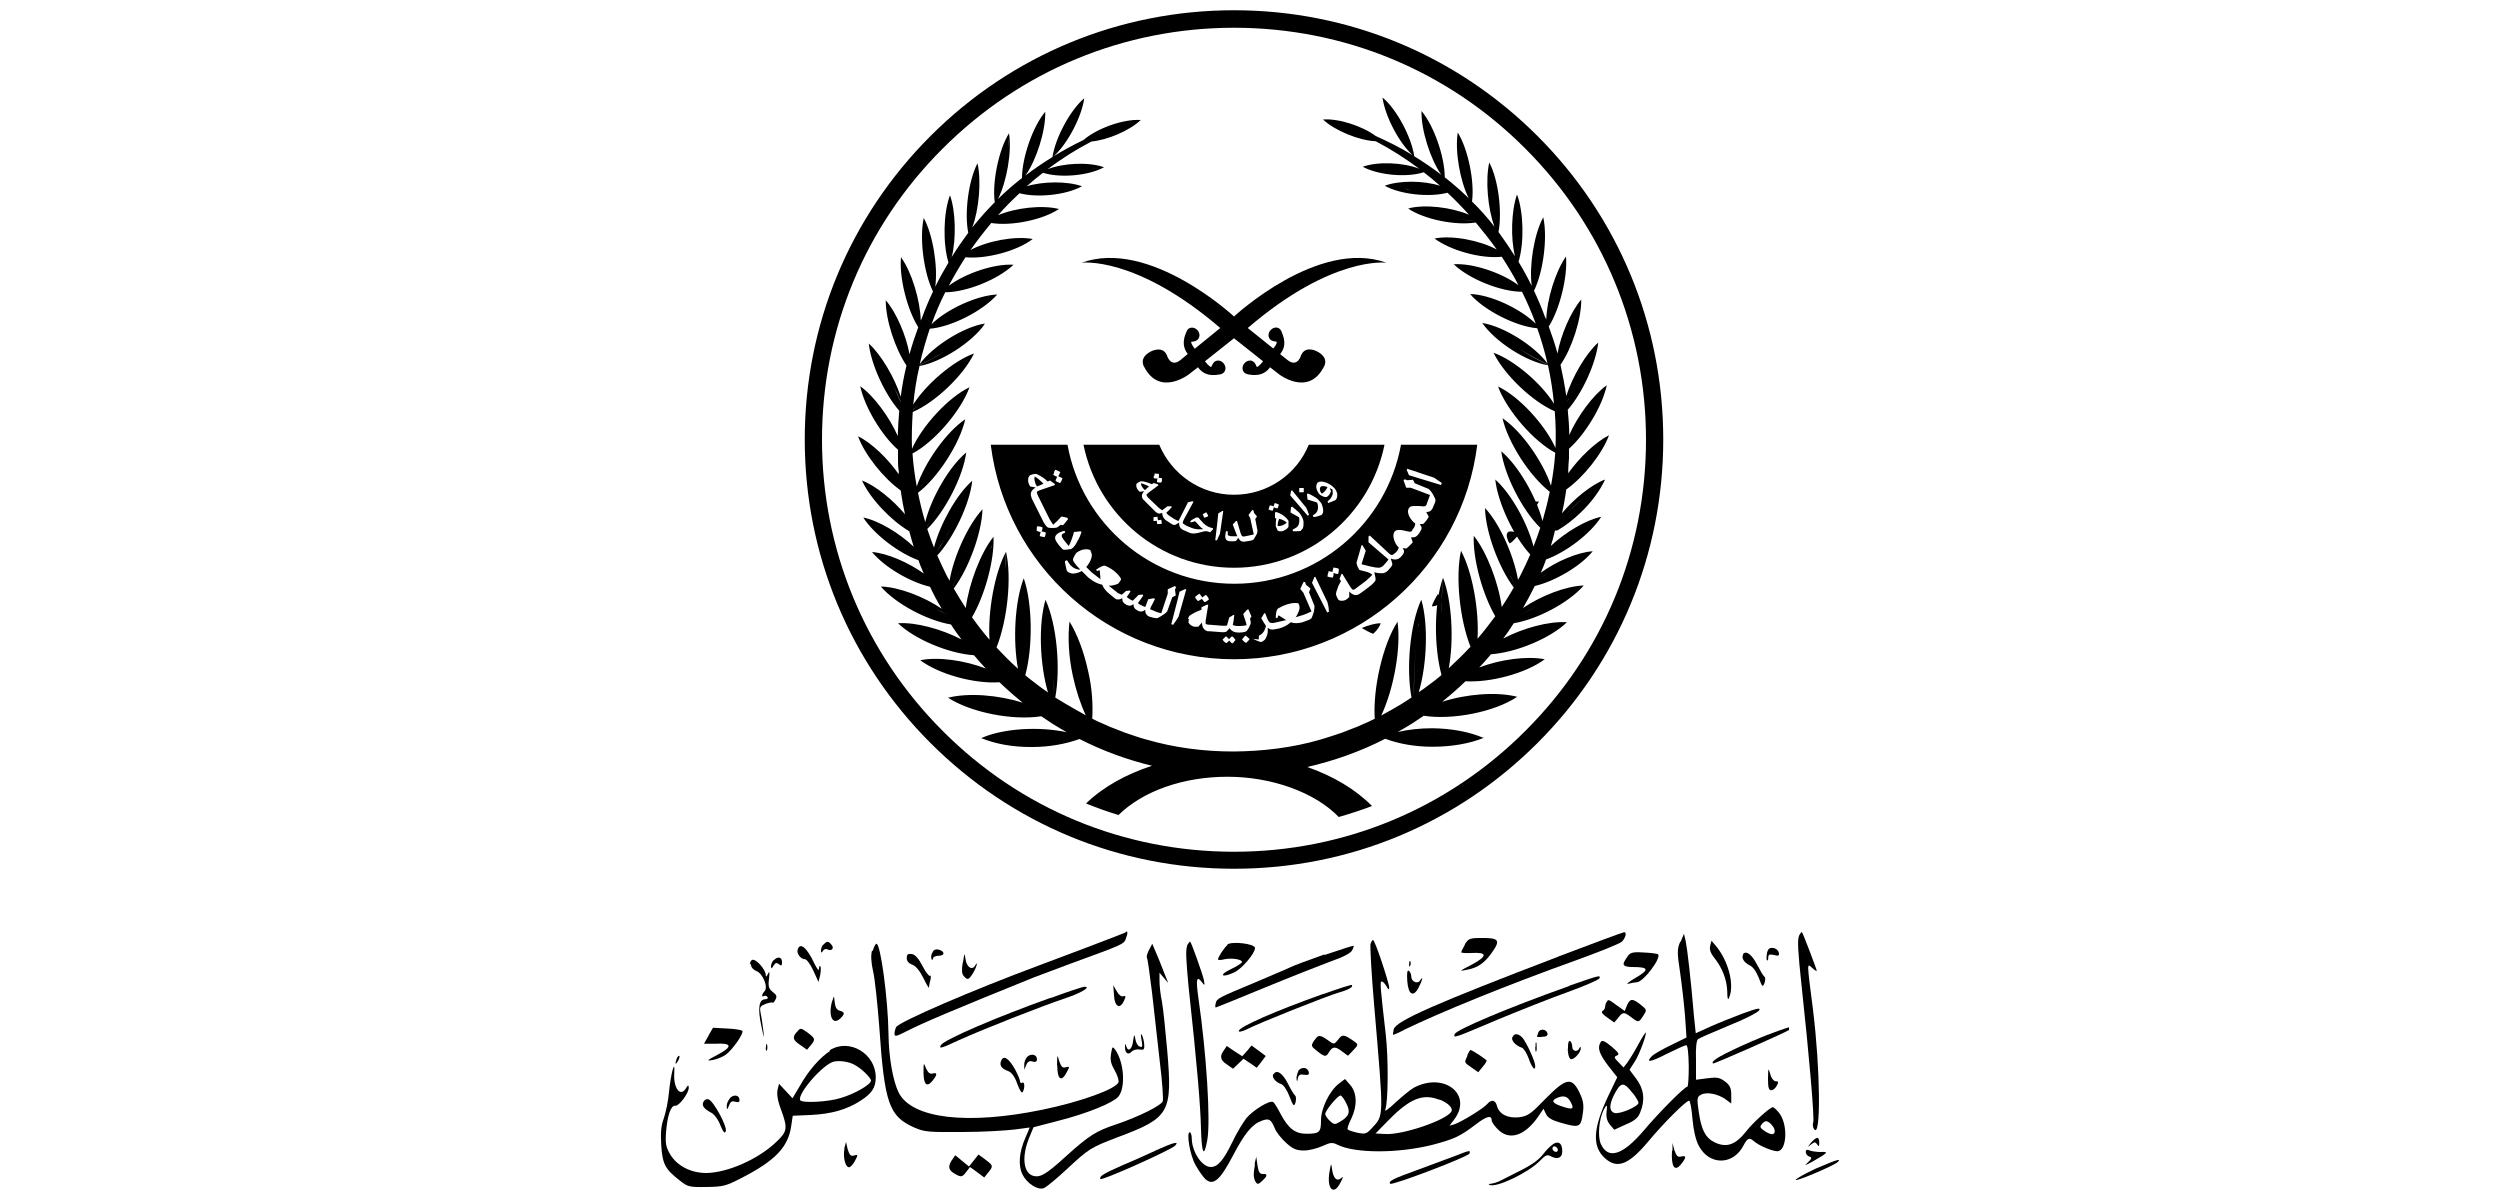 <?xml version="1.0" encoding="UTF-8"?>
<svg id="Layer_1" xmlns="http://www.w3.org/2000/svg" version="1.1" viewBox="0 0 100 48">
  <!-- Generator: Adobe Illustrator 29.6.0, SVG Export Plug-In . SVG Version: 2.1.1 Build 207)  -->
  <defs>
    <style>
      .st0 {
        fill-rule: evenodd;
      }
    </style>
  </defs>
  <g id="Layer_11" data-name="Layer_1">
    <g>
      <path d="M61.5,5.44c-3.24-3.24-7.56-5.03-12.14-5.03s-8.9,1.79-12.14,5.03c-3.24,3.24-5.03,7.56-5.03,12.14s1.79,8.9,5.03,12.14c3.24,3.24,7.55,5.03,12.14,5.03s8.9-1.79,12.14-5.03,5.03-7.56,5.03-12.14-1.79-8.9-5.03-12.14ZM61.01,29.24c-3.11,3.11-7.25,4.83-11.65,4.83s-8.54-1.71-11.65-4.83c-3.11-3.11-4.83-7.25-4.83-11.65s1.71-8.54,4.83-11.65c3.11-3.11,7.25-4.83,11.65-4.83s8.54,1.71,11.65,4.83c3.11,3.11,4.83,7.25,4.83,11.65s-1.71,8.54-4.83,11.65Z"/>
      <path d="M49.36,12.66h0s-3.37-3.14-6.1-2.15c0,0,2.16-.3,5.55,2.61h0l-1.02.83h0c-.13-.17-.15-.25-.14-.28.09,0,.19-.03.24-.07.11-.09.12-.25.02-.38-.1-.12-.26-.15-.37-.07-.05.04-.08.11-.09.14-.16.36-.12.64.06.87h0s-.29.24-.29.24c-.4.32-.54-.18-.54-.18-.17-.42-.65-.16-.65-.16-.51.27-.26.62-.26.62.62,1.2,1.79.29,1.79.29l.36-.28s.02.02.02.03c.19.24.44.33.83.26.04,0,.11-.02.16-.06.11-.09.12-.25.02-.38s-.26-.15-.37-.07c-.05.04-.1.13-.13.21-.03,0-.1-.04-.23-.2l-.02-.03,1.16-.92,1.16.92-.02.03c-.13.16-.2.2-.23.2-.03-.08-.07-.17-.13-.21-.11-.09-.27-.05-.37.07s-.09.29.02.38c.05.04.13.05.16.06.39.07.65-.03.83-.26,0,0,0-.01.02-.03l.36.28s1.17.91,1.79-.29c0,0,.25-.35-.26-.62,0,0-.48-.27-.65.16,0,0-.14.5-.54.18l-.29-.23s0-.01,0-.01c.19-.24.22-.51.06-.87,0-.03-.05-.11-.09-.14-.11-.09-.27-.05-.37.07s-.09.29.02.38c.05.04.15.06.24.07,0,.03,0,.11-.14.27h0l-1.02-.82h0c3.39-2.91,5.55-2.61,5.55-2.61-2.73-.99-6.1,2.15-6.1,2.15h-.02Z"/>
      <path d="M57.27,24.25c.09.01.19-.02.3-.09.04-.03.1-.07.16-.12-.02-.03-.09-.13-.21-.28-.05.07-.1.16-.15.26-.05.1-.08.17-.1.24h0Z"/>
      <path d="M60.4,21.73c.08-.04.21-.17.39-.41l-.12-.03c-.15-.03-.24-.04-.28-.03-.04,0-.07.02-.09.05-.03.04-.04.1-.02.19.02.08.05.17.11.24h0Z"/>
      <path d="M61.23,20.52c.08-.05.18-.2.33-.46h-.12c-.15-.02-.25-.02-.29,0-.04,0-.06.03-.08.06-.02.04-.02.11,0,.19.03.08.08.16.14.22h.02Z"/>
      <path d="M41.73,19.34s-.11-.11-.17-.16-.12-.09-.17-.12c-.02.07-.02.15.02.25,0,.04.04.09.07.15.03-.01.11-.05.26-.11h-.01Z"/>
      <path d="M39.63,17.79c.6,4.84,4.73,8.58,9.73,8.58s9.13-3.74,9.73-8.58h-3.05c-.58,3.17-3.35,5.56-6.67,5.56s-6.1-2.4-6.67-5.56h-3.07ZM42.16,18.88s.03-.06.04-.07l.02-.02c.07.03.14.06.19.09-.03.09-.06.14-.08.17.06.03.12.05.17.08-.03.09-.06.15-.09.19-.03,0-.06-.02-.09-.03s-.06-.03-.07-.04l-.03-.02c.02-.06.04-.11.07-.16-.03,0-.05-.02-.08-.03-.03-.01-.05-.03-.06-.04h-.02s.02-.08.04-.11h0ZM41.78,21.48s-.06,0-.09-.01c-.03,0-.06-.02-.07-.02h-.03c0-.07.02-.12.04-.17-.03,0-.05,0-.08-.02-.03,0-.05-.01-.06-.02h-.02s0-.07,0-.1,0-.06.02-.07v-.02c.08,0,.15.02.21.04,0,.08-.02.14-.04.17.06,0,.11.02.17.04,0,.09-.03.15-.05.2v-.02ZM49.37,25.67s-.04.04-.06.05l-.02.02s-.09-.07-.12-.12c-.02.02-.04.04-.06.06-.02.02-.04.03-.05.04h-.02s-.05-.03-.07-.05c-.02-.02-.04-.04-.05-.06l-.02-.02s.09-.1.14-.14c.07.06.11.1.12.12.04-.05.08-.09.12-.12.07.05.11.1.14.15-.02.02-.04.05-.06.07h.01ZM49.92,25.64s-.04.05-.06.06l-.02.02s-.06-.04-.08-.06-.05-.04-.06-.06l-.02-.02c.05-.06.09-.12.14-.16.07.05.13.1.16.14,0,.03-.03.05-.06.08ZM56.29,18.75l1.08.36s.03.02.07.05c.05.03.09.07.15.1.05.04.08.06.08.06l-.03.08c-.79-.24-1.22-.37-1.28-.39l-.09-.21s.02-.05.02-.05ZM53.64,22.98l.05-.03.32.52c.05.07.08.11.1.12.02,0,.06,0,.12-.05l.04-.03.36-.27.1-.09c.09-.08.14-.13.16-.16-.05-.05-.13-.09-.23-.12-.03,0-.07-.02-.12-.03s-.09-.02-.12-.03-.05-.01-.05-.02c0,0-.03-.05-.07-.13-.03-.08-.04-.14-.04-.15l.2-.7h.04l.13.22-.17.54.36.09c.14.03.25.05.32.05s.13-.03.19-.08c0,0,.18-.2.21-.25l-.8-.69v-.23l.05-.04.73.68c.07.07.12.1.16.1.02,0,.1-.05.16-.11.07-.07.11-.16.11-.19-.09-.08-.15-.19-.19-.32-.04-.13-.03-.24.02-.31.02-.02.04-.04.06-.05.02-.01.05-.02.07-.02h.09s.07,0,.09.01c.03,0,.06.01.1.02.12.03.19.04.21.04.04,0,.07-.02.1-.07v-.02l.06-.07c.03-.06.05-.12.05-.17-.1-.07-.18-.17-.24-.29-.06-.13-.07-.23-.02-.31,0-.02.03-.04.05-.06.02-.01.04-.03.07-.03.02,0,.05-.01.09-.01h.2c.12.01.2.02.22.01.03,0,.07-.03.09-.08v-.02s.12-.31.13-.35l-.77-.29h-.18l-.11-.3.05-.04.1.04.23-.02.07.14.56.23s.09.08.16.2c.06.11.1.19.11.23,0,.03,0,.08-.04.16l-.08.19s-.06.09-.1.11c-.04.02-.09.03-.15.03l.1.19c-.03.06-.07.12-.12.18-.05.07-.09.1-.11.11h-.13s.06.09.07.13,0,.09-.04.15l-.06.1-.04.05s-.07.08-.12.09c-.04.01-.09.02-.16.01l.07.2s-.09.11-.15.16c-.06.06-.1.09-.12.09,0,0-.05,0-.13-.02.03.05.05.09.05.14s-.02.09-.06.14l-.06.07c-.11.12-.25.14-.41.07.05.14.07.23.06.26,0,.03-.17.22-.17.22-.08.07-.15.11-.23.11s-.18,0-.32-.04c.05.19.06.29.05.32-.02.05-.07.1-.14.17l-.06.05c-.07.06-.15.11-.22.17-.06.04-.12.08-.17.12l-.06.04c-.13.08-.26.05-.4-.1v.22s-.06.06-.1.09c-.06.04-.12.06-.18.06s-.1,0-.14-.03c-.02-.01-.04-.05-.07-.11-.03-.06-.04-.11-.04-.13,0-.05.02-.12.06-.22.03-.1.08-.2.14-.3l-.06-.08.08-.21-.02.03ZM53.12,22.84c.09.01.15.03.18.04,0-.07.03-.13.04-.18.09.01.16.03.21.05,0,.03,0,.06,0,.1,0,.03-.02.06-.02.08v.03c-.07,0-.13-.02-.19-.04,0,.03,0,.06,0,.09,0,.03-.02.05-.02.07v.02s-.08,0-.11-.01c-.03,0-.06-.01-.08-.02h-.03c0-.09.03-.16.05-.22h-.01ZM52.56,23.09l.05-.02.49,1.02s0,.03.02.09.02.11.03.18c0,.06,0,.1.02.1l-.08.04c-.38-.74-.58-1.13-.61-1.19l.09-.21h0ZM50.12,25.44h.16c.18-.02.3-.16.36-.4-.03-.05-.1-.15-.19-.31l.12-.2h.04l.06.16c.04.11.08.17.11.2s.08.03.15.03l.45-.1s.05-.01.06-.02h0l-.3-.19-.05.12-.06-.02c0-.21.04-.33.09-.37.03-.02.09-.05.17-.09.08-.04.16-.06.24-.09.09-.02.17-.04.25-.04s.14,0,.16.02c0,.02.03.05.04.11,0,.05,0,.09,0,.11-.03.11-.08.22-.15.33h0l.29-.09.11-.04c.11-.05.19-.08.23-.1l-.33-.76-.12-.14.13-.28h.06l.04.11.18.15-.06.15.22.55s0,.12-.03.25c-.04.12-.07.2-.09.24-.02.02-.06.05-.14.08l-.22.08c-.18.05-.34.05-.47,0-.13.12-.29.2-.47.25l-.22.04h-.03c-.06.01-.13-.01-.2-.07v.15c0,.06-.02.12-.04.18s-.05.12-.09.16-.09.07-.14.08c-.03,0-.09-.02-.18-.06-.1-.04-.16-.08-.18-.09l.02-.08h0ZM47.98,23.75c.06.07.1.12.11.15.05-.04.1-.08.15-.11.06.07.1.13.12.18-.02.02-.05.05-.08.07-.03.02-.05.03-.07.04h-.03s-.08-.08-.11-.13c-.02.02-.04.04-.07.05s-.05.03-.06.04h-.02s-.05-.04-.07-.07c-.02-.03-.03-.05-.04-.07v-.03s.11-.09.16-.12h.01ZM47.52,24.76c.02-.07.04-.11.05-.12.03-.03.1-.07.19-.12.09-.05.19-.09.3-.13v-.1l.21-.1h.06l-.1.61c0,.08-.02.13,0,.15,0,.02.05.03.12.04h.05l.5.04c.07,0,.13,0,.18-.01l.09-.32.16-.1h.04c-.02.21-.04.33-.06.4.04.02.11.04.21.04h.05c.14,0,.24-.02.29-.03,0-.06-.03-.12-.05-.2-.02-.07-.04-.13-.06-.18l-.02-.07.16-.18h.05l.11.26v.04l-.05.06c.02.08.03.15.03.18s-.03.09-.07.18c-.05.09-.09.14-.12.16-.05.02-.13.04-.24.04h-.09c-.14,0-.25-.06-.33-.17-.07.09-.12.13-.13.14-.03.01-.08.02-.15.02l-.52-.04h-.07c-.15-.04-.23-.15-.23-.35l-.15.17h-.14c-.07-.01-.13-.04-.17-.07-.04-.04-.07-.07-.08-.11,0-.02,0-.07.02-.13h-.04ZM47.4,23.56l.05.02-.31,1.09s-.02.03-.05.08-.06.1-.1.15c-.03.05-.05.08-.06.09l-.08-.02c.21-.8.32-1.23.33-1.3l.21-.1h.01ZM43.62,22.06c.06.06.07.15.03.28-.04.12-.11.24-.2.34l.08.08.13.13.31.24s.04.03.05.04h0l-.03-.36-.12.03-.02-.06c.17-.11.29-.17.35-.15.04.01.09.04.17.08s.15.09.21.14c.07.06.13.12.18.18s.08.11.08.15c0,.02-.03.05-.06.1s-.06.07-.08.08c-.11.04-.22.07-.35.07h0l.28.22.08.07s.11.05.16.07l.17-.15.15-.02.03.04c-.04.06-.09.14-.15.22.03.03.08.06.14.1.04.02.07.03.1.05l.23-.23.16-.02.03.04c-.05.07-.11.17-.21.3.03.04.08.07.15.1.04.02.08.04.14.06l.12-.31.22-.04.05.03-.17.33s-.03.07-.02.08l.26.11s.05.02.07.02l.11.03.26-.78v-.18l.29-.13.04.05-.04.1.03.23-.14.07-.2.56s-.08.1-.19.16c-.11.07-.18.11-.22.12,0,0-.11,0-.32-.07-.06-.03-.09-.06-.12-.11s-.03-.09-.03-.16c-.05.04-.1.07-.15.07-.04,0-.1,0-.16-.04-.05-.03-.1-.06-.12-.1-.03-.04-.04-.09-.04-.15-.05.03-.1.05-.14.06-.04,0-.09-.01-.15-.04-.05-.03-.09-.06-.12-.1s-.04-.09-.04-.16c-.06.03-.11.05-.15.05s-.09,0-.14-.04l-.12-.1-.1-.08c-.15-.12-.24-.24-.29-.37-.17-.04-.33-.11-.48-.23l-.09-.07-.16-.16-.09-.09c-.1.06-.2.09-.31.1s-.2-.02-.27-.09c-.02-.02-.04-.09-.06-.2s-.04-.18-.03-.21l.08-.03c.06.09.1.15.13.19.06.06.12.11.19.14.07.03.14.05.21.04l-.15-.16s-.07-.09-.1-.13c-.02-.04-.04-.07-.04-.09v-.04s.02-.06.06-.13.06-.1.08-.12c.05-.04.11-.07.18-.1s.15-.04.23-.04.14.03.19.08h-.04ZM42.98,21.28l.25-.03.03.04c-.04.11-.09.24-.17.37-.07.14-.14.23-.21.28-.02.02-.08.03-.17.04s-.16.02-.19,0c0,0-.04-.03-.09-.09-.05-.05-.1-.11-.15-.19-.11-.15-.1-.26.02-.35.04-.03.09-.06.15-.08s.1-.03.13-.04l.03.07-.1.05s-.03.03-.04.04v.07s.03.07.07.12c.07.09.14.18.21.26.07-.13.15-.33.22-.6v.04ZM42.72,20.77l-.18.22-.03.02-.08-.02c-.07.06-.12.09-.15.11-.03.01-.09.02-.19.02s-.17-.01-.19-.03c-.04-.03-.09-.09-.15-.19l-.48-.96-.02-.07c-.05-.14,0-.27.18-.37l-.22-.04s-.05-.07-.06-.12c-.03-.07-.03-.13-.02-.19,0-.05.03-.1.06-.13.02-.02.06-.03.13-.05.07-.01.11-.02.13-.01.05.01.11.05.2.1.09.05.17.12.26.2l.09-.04.18.13.02.05-.58.2c-.08.03-.13.05-.14.07s0,.06.02.12l.48.97c.07.12.12.19.15.23.04-.04.09-.09.15-.14.05-.06.1-.1.13-.14l.05-.05.23.05.03.05h0Z"/>
      <path d="M54.93,25.35l.03-.03c.13-.12.22-.25.27-.39-.11,0-.25.02-.42.07-.11.03-.22.07-.34.12l.21.12c.1.05.18.09.24.11h0Z"/>
      <path d="M45.58,23.57h.04c.17.04.33.04.48,0-.07-.09-.17-.19-.31-.3-.09-.07-.19-.14-.29-.2l.03.25c.02.12.04.2.06.25h0Z"/>
      <path d="M44.29,22.53l.18.19h0c.04-.08.07-.17.09-.27s0-.17-.04-.22c-.04-.04-.1-.06-.18-.06s-.16.03-.24.07c.02.08.08.17.19.28h0Z"/>
      <path d="M50.35,25.58s0-.16.03-.35c-.09.02-.18.05-.28.09s-.18.08-.23.11c.06.07.15.11.28.13.05,0,.12.01.2.02Z"/>
      <path d="M45.79,19.61s.08-.07.17-.15c-.05-.03-.11-.06-.17-.08-.06-.03-.11-.04-.15-.05,0,.06.02.12.07.18.02.03.05.06.09.1h0Z"/>
      <path d="M51.31,21.01c.06-.03.11-.06.16-.1-.06-.07-.16-.12-.3-.16-.05.11-.07.2-.06.29.06.01.12,0,.2-.03Z"/>
      <path d="M52.87,19.75s.09-.06.14-.12c.04-.05.07-.1.09-.15-.15-.05-.24-.05-.28,0-.02.03-.03.07-.02.12,0,.05.03.1.07.14h0Z"/>
      <path d="M49.36,22.71c2.97,0,5.45-2.11,6.02-4.92h-3.03c-.48,1.18-1.64,2-2.99,2s-2.5-.83-2.99-2h-3.03c.57,2.81,3.05,4.92,6.02,4.92ZM46.37,20.96h-.08s-.02-.09-.02-.13c-.02,0-.04,0-.06.01h-.07s0-.05,0-.07v-.08c.06-.01.11-.02.16-.02,0,.07.02.11.02.14.05,0,.09-.02.13-.02.02.07.02.12.02.16-.02,0-.05.01-.07.01h-.02ZM52.05,21.23s-.07.02-.17.02h-.17v-.07s.09-.04.13-.07c.06-.04.11-.1.12-.18.02-.08.02-.16,0-.24l-.34-.19.02-.21.04-.02h.02s.02.03.04.04c.02.02.04.03.06.05.02.01.04.03.06.05.02.02.04.04.06.05.02.01.03.03.04.04,0,.01.02.02.02.02.02.03.07.09.12.2.03.06.05.15.04.26,0,.11-.03.19-.1.23v.02ZM52.68,19.33c.05-.06.13-.08.24-.06s.23.07.34.15c.04.03.08.07.12.11.06.07.09.14.11.23,0,.09,0,.16-.05.22,0,.02-.06.04-.15.08s-.14.05-.16.06l-.03-.06c.06-.06.11-.1.13-.13.04-.06.07-.12.08-.18,0-.07,0-.13-.02-.18-.02,0-.05-.02-.1-.05l.05.13s-.03.08-.07.14c0,.01-.02.02-.03.03s-.02.02-.03.03-.02.01-.03.02-.02,0-.03.01h-.04s-.05,0-.1-.03-.09-.04-.1-.05c-.04-.03-.07-.07-.1-.13-.03-.05-.05-.11-.06-.17,0-.06,0-.12.04-.16h-.01ZM52.33,19.75h.02l.04.02.06.03s.04.02.07.04c.02.01.05.03.07.04s.03.02.05.03c0,.01.02.02.03.02.03.02.08.08.16.17.04.05.07.14.09.25s0,.19-.05.24c0,.01-.07.03-.16.06s-.15.03-.17.03l-.03-.06s.09-.06.12-.09c.05-.05.08-.12.09-.2,0-.08,0-.16-.04-.23l-.38-.12-.02-.21.03-.03h.02ZM51.98,19.52h.17v.17h-.18v-.17h.01ZM51.65,19.64l.03-.03.57.7s0,.02.03.07c.02.04.04.09.05.13.02.05.03.07.03.08l-.05.04c-.43-.5-.66-.77-.7-.81l.03-.18h.01ZM51.54,20.84s0,.06,0,.12v.11c-.03.06-.09.11-.18.15-.03.02-.07.03-.1.03h-.08s-.04,0-.05-.02c-.02,0-.03-.02-.03-.02h0s-.02-.05-.04-.09-.03-.07-.03-.08c0-.08,0-.18.02-.31-.03,0-.05,0-.05-.01v-.22l.05-.02c.12.04.22.09.31.16s.15.14.19.21h-.01ZM50.8,20.21c.07.02.12.03.14.05.02-.05.03-.1.05-.14.07.02.13.04.16.06,0,.03,0,.05-.02.08,0,.03-.02.05-.03.06v.02c-.06-.01-.11-.03-.15-.05,0,.02,0,.04-.02.07,0,.02-.02.04-.02.05v.02s-.06-.01-.09-.02c-.03,0-.05-.02-.06-.03h-.02c.02-.07.03-.12.06-.17ZM49.01,21.34s.03-.08.04-.1l.06.02s0,.07,0,.09v.05s.02.02.05.03.06.02.11.02h.22l-.18-.47.13-.14h.04l.14.47c.02.07.04.11.06.13.02.02.05.02.09.02l.19-.04h0c.1-.02.16-.03.19-.05l-.14-.64-.07-.13.15-.2.05.02.02.09.12.15-.07.1.09.47s0,.1-.06.19-.08.15-.11.17c-.02.01-.06.03-.12.04l-.26.04s-.1-.01-.13-.04-.07-.07-.09-.12l-.09.13s-.04,0-.08.01-.09,0-.13,0c-.15,0-.22-.06-.22-.19,0-.04,0-.08.02-.13h-.01ZM48.73,20.54l.16-.1h.04l-.13.9s0,.02-.03.07-.04.09-.06.13-.03.07-.03.07h-.07c.08-.67.12-1.02.12-1.07ZM48.25,20.49c.04.06.07.11.08.15-.02.02-.04.03-.07.04s-.05.02-.06.03h-.02s-.03-.04-.04-.06c0-.03-.02-.05-.03-.06v-.02s.1-.06.14-.08ZM46.18,19.02s0-.05,0-.06v-.02c.07,0,.13.01.18.02,0,.07,0,.12-.02.15.05,0,.1.01.14.02,0,.07,0,.13-.03.17h-.08s-.05,0-.07-.01h-.02c0-.06,0-.1.02-.15h-.07s-.04,0-.06-.01h-.02v-.09l.02-.02ZM45.46,19.35s.04-.04.09-.06c.05-.03.08-.04.1-.04.04,0,.1.01.18.03s.16.05.25.09l.06-.05.17.05.03.04-.39.29s-.08.07-.09.08c0,.02,0,.05.04.09l.02.03.44.42s.09.07.13.09l.21-.16h.15l.02.04c-.1.11-.18.19-.22.22.02.03.06.08.12.12l.2.13c.07.04.13.07.17.08l.38-.75.18-.04.04.02-.38.7c-.04.07-.05.12-.05.14,0,.03.04.06.1.09l.07.04.22.09c.1.03.21.05.32.04h.11c-.06-.04-.12-.09-.17-.15,0-.01-.04-.04-.08-.09-.04-.04-.06-.07-.08-.08l-.17.05-.02-.05s.04-.03.06-.05c.03-.02.07-.04.12-.07.05-.03.09-.04.12-.03,0,0,.02,0,.03.01,0,0,.02.02.03.03s.02.03.03.04c0,.01.03.03.05.05.02.02.04.04.05.06.05.05.1.1.15.13.06.04.1.06.13.07l.14.04v.04l-.11.12-.13-.04h-.09s-.08.02-.13.03-.09.03-.11.03c-.08.02-.15.03-.2.03s-.12,0-.24-.06l-.2-.09c-.11-.06-.16-.16-.14-.29-.1.06-.16.1-.19.1-.02,0-.07-.01-.13-.05l-.23-.15h0c-.09-.08-.13-.17-.13-.28-.09.02-.14.03-.15.02-.02,0-.06-.03-.11-.06l-.51-.51c-.07-.1-.06-.21.05-.32l-.18.02s-.05-.04-.08-.08c-.03-.05-.05-.09-.06-.14,0-.04,0-.08.02-.11h0Z"/>
      <path d="M62.31,21.21c.3-.18.61-.41.91-.7.44-.42.78-.89.98-1.32,0,0-.02.01-.03.02.01-.01.02-.02.03-.03-.55.21-1.25.78-1.72,1.35.06-.27.11-.53.15-.8,0-.05.02-.1.02-.15.69-.49,1.44-1.43,1.71-2.17l-.02.02s.01-.01.02-.02c-.54.27-1.2.91-1.63,1.52,0-.04,0-.09,0-.13,0-.16.02-.31.03-.47,0-.13,0-.25,0-.38.66-.59,1.34-1.72,1.51-2.54-.01.02-.05.06-.1.13.05-.07.08-.11.1-.13-.55.39-1.17,1.24-1.5,1.99,0-.34-.03-.68-.06-1.01.58-.66,1.13-1.86,1.22-2.69,0,.01-.03.05-.06.1.03-.05.05-.09.06-.1-.5.45-1.03,1.36-1.28,2.14-.06-.42-.14-.84-.23-1.25.46-.66.84-1.84.83-2.61h0c-.42.49-.82,1.42-.95,2.16-.1-.37-.22-.73-.35-1.08.44-.69.76-1.99.69-2.8h0c-.42.59-.77,1.73-.79,2.53,0-.04-.03-.07-.05-.11-.13-.36-.28-.71-.44-1.05.37-.75.55-2.12.37-2.94v.02-.02c-.37.68-.57,1.94-.46,2.75-.16-.33-.34-.66-.53-.97.23-.73.21-1.99-.06-2.69-.23.65-.26,1.76-.08,2.47-.21-.33-.43-.65-.66-.97.15-.79,0-2.09-.37-2.78-.16.7-.06,1.85.21,2.57-.28-.36-.58-.7-.9-1.01.11-.8-.16-2.1-.57-2.76-.12.74.09,1.94.44,2.63-.31-.3-.63-.58-.96-.84,0-.81-.43-2.06-.93-2.65v.03-.03c-.02.75.35,1.92.79,2.55-.35-.27-.71-.51-1.08-.74-.11-.76-.7-1.88-1.27-2.35h0c.1.74.66,1.82,1.21,2.31-.47-.29-.97-.54-1.48-.77-.54-.4-1.49-.71-2.11-.66h0c.48.45,1.44.84,2.11.87.61.32,1.19.69,1.74,1.1-.63-.25-1.65-.3-2.26-.08.11.02,1.36.27,2.42.2q.71-.05,0,0c-1.06.07-2.31-.18-2.42-.2.62.34,1.77.44,2.44.22.22.17.44.35.65.54-.66-.21-1.63-.22-2.21,0,.03,0,.16.03.35.06-.19-.03-.32-.06-.35-.06.63.35,1.78.47,2.51.28.3.28.59.58.86.88-.7-.3-1.77-.43-2.44-.25.02,0,.05.01.1.03-.05-.01-.08-.02-.1-.03.66.44,1.9.69,2.71.56.29.35.57.7.84,1.08-.69-.37-1.79-.58-2.49-.44h.02-.02c.64.48,1.87.82,2.69.73.24.37.47.75.67,1.14-.67-.5-1.83-.89-2.59-.84.61.59,1.88,1.1,2.73,1.1.21.42.39.84.55,1.28-.62-.61-1.82-1.17-2.63-1.19.02.01.07.05.15.1-.08-.05-.14-.08-.15-.1.57.66,1.84,1.3,2.69,1.37.16.46.3.93.41,1.41-.54-.73-1.77-1.49-2.61-1.62h0c.52.75,1.76,1.55,2.63,1.69.11.5.19,1.02.24,1.54-.51-.82-1.6-1.75-2.42-2.04h0s0,.01,0,0c.43.88,1.56,1.96,2.45,2.34.04.49.05.98.03,1.47-.41-.92-1.46-2.07-2.3-2.46v.02s0-.01,0-.02c.35.95,1.42,2.19,2.29,2.65-.03.44-.09.88-.17,1.32-.32-.96-1.18-2.19-1.94-2.7,0,0,0,.01,0,.02,0,0,0-.01,0-.02.22.98,1.1,2.33,1.89,2.94-.08.4-.18.79-.29,1.17-.25-.97-.97-2.22-1.65-2.79,0,.01,0,.03.02.06,0-.03-.02-.05-.02-.06.13.97.85,2.37,1.56,3.06-.08.25-.17.5-.27.75-.24-.94-.9-2.12-1.53-2.68,0,.01,0,.03.02.06,0-.03-.02-.05-.02-.06.1.93.74,2.28,1.4,3-.12.27-.24.54-.38.81-.03.07-.07.13-.11.2-.17-.98-.73-2.24-1.32-2.87h0c.02.96.55,2.38,1.15,3.18-.15.27-.32.53-.48.78-.13-.97-.6-2.2-1.12-2.85-.04.93.35,2.34.86,3.22-.23.31-.46.61-.71.9.07-1.13-.2-2.66-.66-3.52h0s0,0,0,0c-.23,1.04-.05,2.76.38,3.84,0,.01-.02.02-.03.03-.27.29-.55.56-.84.83.21-1.12.13-2.7-.23-3.62,0,.13-.1,1.2-.08,2.44v-.46c0-1.03.07-1.87.08-1.98-.36,1.01-.37,2.75-.06,3.89-.05.04-.1.09-.16.13-.11.1-.23.18-.35.27s-.23.18-.36.26l-.04.03c.33-1.11.39-2.73.1-3.71,0,.01,0,.03,0,.07,0-.03,0-.05,0-.06-.45.98-.61,2.74-.39,3.91l-.03.02-.37.24c-.27.16-.53.31-.81.46.5-1.06.8-2.71.65-3.75v.02-.02c-.59.91-.99,2.68-.91,3.88-.16.08-.33.16-.5.23l-.2.09-.21.08c-.14.05-.27.11-.41.16-.28.09-.56.19-.84.27-1.13.33-2.32.47-3.49.48-1.18,0-2.36-.15-3.49-.48-.28-.07-.56-.18-.84-.27-.14-.05-.28-.11-.41-.16l-.21-.08-.2-.09c-.17-.07-.34-.15-.5-.23.03-.55,0-1.2-.16-1.88-.17-.8-.44-1.5-.75-2.01h0c-.07.61-.04,1.37.13,2.16.13.6.31,1.14.52,1.59-.27-.15-.54-.3-.81-.46l-.38-.23-.03-.02c.22-1.17.06-2.93-.39-3.91-.29.98-.23,2.59.1,3.71l-.04-.03c-.12-.08-.24-.17-.36-.26-.11-.09-.24-.18-.35-.27-.05-.04-.11-.09-.16-.13.31-1.13.29-2.87-.06-3.88.02.19.17,2.11,0,3.82q-.11,1.14,0,0c.18-1.72.02-3.64,0-3.82-.36.93-.44,2.5-.23,3.62-.29-.26-.57-.54-.83-.82,0-.01-.02-.02-.03-.03.43-1.08.62-2.79.38-3.83,0,.06,0,.33-.04.71.03-.39.03-.65.04-.71-.46.86-.73,2.39-.66,3.52-.25-.29-.48-.59-.7-.9.51-.87.9-2.28.86-3.21v.04-.05c-.52.65-.98,1.87-1.11,2.85-.17-.26-.33-.52-.48-.78.6-.8,1.12-2.22,1.15-3.17v.02-.02c-.58.63-1.15,1.88-1.32,2.86-.03-.07-.07-.13-.11-.2-.13-.27-.26-.54-.38-.81.66-.72,1.3-2.06,1.4-2.99h0c-.63.55-1.29,1.74-1.53,2.67-.1-.24-.18-.49-.27-.74.71-.7,1.43-2.09,1.56-3.06v.02-.02c-.68.56-1.4,1.81-1.64,2.78-.12-.39-.21-.78-.29-1.17.79-.6,1.67-1.96,1.89-2.94h0c-.75.5-1.62,1.73-1.94,2.69-.08-.44-.14-.88-.17-1.32.87-.46,1.94-1.7,2.28-2.65h0c-.84.4-1.89,1.54-2.3,2.46-.02-.49,0-.99.03-1.47.89-.38,2.03-1.46,2.45-2.34h0c-.82.29-1.91,1.22-2.43,2.04.05-.52.13-1.03.25-1.54.86-.15,2.11-.95,2.62-1.69,0,.01-.05.04-.09.07.05-.04.08-.07.09-.08-.84.13-2.07.89-2.61,1.62.11-.48.25-.95.4-1.41.86-.07,2.12-.71,2.7-1.37-.8.03-2.01.58-2.63,1.19.16-.44.34-.87.55-1.28.85,0,2.11-.51,2.73-1.1-.76-.05-1.92.34-2.59.84.21-.39.43-.77.67-1.14.81.08,2.05-.24,2.69-.73-.12.05-1.44.53-2.65.68h0c1.21-.15,2.53-.63,2.65-.68-.7-.13-1.8.07-2.49.44.26-.37.54-.73.83-1.08.8.13,2.05-.12,2.71-.56-.02,0-.05.01-.1.03.05-.01.08-.03.1-.03-.67-.17-1.74-.05-2.44.25.27-.31.56-.6.86-.88.72.19,1.87.07,2.5-.28-.59-.21-1.56-.2-2.21,0,.21-.19.43-.37.65-.54.68.22,1.82.12,2.44-.22-.05,0-.28.06-.61.1.33-.05.57-.09.61-.1-.6-.22-1.63-.17-2.26.08.56-.42,1.14-.79,1.76-1.11.64-.06,1.52-.43,1.97-.86-.68-.05-1.75.33-2.29.8-.4.19-.8.41-1.18.64.54-.49,1.11-1.57,1.21-2.31h0c-.56.47-1.16,1.59-1.27,2.35-.37.23-.73.47-1.08.74.44-.63.81-1.79.79-2.55v.02-.02c-.5.59-.93,1.84-.93,2.65-.33.26-.66.54-.96.84.35-.69.56-1.9.44-2.63v.05-.05c-.41.66-.68,1.96-.57,2.76-.32.32-.62.66-.9,1.01.27-.71.37-1.87.21-2.57-.36.69-.53,1.99-.37,2.78-.23.31-.45.63-.66.97.18-.71.16-1.83-.07-2.47v.03-.03c-.27.7-.29,1.96-.06,2.69-.19.32-.37.64-.53.97.11-.81-.09-2.07-.46-2.75,0,.01,0,.04.02.07,0-.03,0-.06-.02-.07-.18.81,0,2.19.37,2.94-.16.34-.31.69-.44,1.05-.02.04-.03.08-.05.11-.02-.8-.36-1.94-.79-2.53,0,.01,0,.03.02.06,0-.03-.02-.05-.02-.06-.08.81.25,2.1.69,2.8-.13.35-.25.71-.35,1.08-.13-.74-.53-1.68-.95-2.16v.02h0c0,.78.38,1.93.83,2.59-.1.41-.18.83-.23,1.25-.25-.77-.78-1.68-1.28-2.13h0c.09.83.64,2.03,1.22,2.69-.03.33-.05.67-.06,1.01-.33-.75-.95-1.6-1.5-1.99,0,0,0,.02.03.03,0-.01-.02-.03-.03-.03.17.82.85,1.96,1.51,2.54,0,.13,0,.26,0,.38,0,.16,0,.31.03.47,0,.04,0,.08,0,.13-.43-.62-1.09-1.26-1.63-1.52,0,0,.03.02.05.05l-.05-.05c.27.74,1.02,1.68,1.71,2.17,0,.05.02.1.02.15.04.27.09.53.15.8-.48-.57-1.17-1.14-1.72-1.35h0c.32.72,1.16,1.6,1.89,2.03.03.12.07.24.1.36l.08.26c-.57-.54-1.39-1.04-2.02-1.17,0,0,.04.02.07.04-.04-.02-.06-.03-.07-.04.43.67,1.41,1.42,2.21,1.71l.03.09c.05.15.12.29.18.44h0c-.61-.44-1.46-.81-2.07-.86h.02-.02c.49.6,1.51,1.2,2.32,1.39.14.3.3.6.47.88-.72-.49-1.72-.87-2.43-.89,0,0,.02,0,.03.01h-.03c.6.69,1.85,1.35,2.8,1.51.13.21.28.41.42.6-.78-.41-1.82-.7-2.54-.65h.04-.04c.68.65,2.03,1.21,3.04,1.28.15.18.31.36.47.53-.83-.32-1.9-.48-2.62-.33h0c.75.56,2.16.95,3.17.88.3.29.61.56.93.82-.96-.31-2.18-.41-2.99-.2.17,0,1.83.09,3.36.48h0c-1.54-.4-3.2-.48-3.37-.49.91.6,2.6.93,3.74.75.15.1.3.2.45.3.19.12.38.23.57.34-1.09-.24-2.56-.16-3.43.24.18-.02,2.07-.26,3.73-.08h0c-1.67-.19-3.56.05-3.73.07.55.23,1.27.37,2.05.36.71,0,1.37-.13,1.89-.32.92.47,1.9.83,2.9,1.07-1.04.34-1.96.85-2.64,1.51.43.17.86.33,1.3.46.98-.96,2.59-1.53,4.36-1.53s3.49.62,4.45,1.61c.45-.13.89-.27,1.33-.44-.66-.67-1.56-1.2-2.59-1.56,1.08-.25,2.13-.62,3.12-1.13.53.2,1.18.32,1.89.32.78,0,1.5-.13,2.06-.36-.17-.02-2.07-.26-3.74-.07h0c1.66-.18,3.55.05,3.73.08-.55-.24-1.27-.38-2.05-.39-.5,0-.97.05-1.39.15.2-.11.39-.23.59-.35.15-.1.3-.2.45-.3,1.14.18,2.84-.15,3.74-.76-.16,0-1.83.09-3.37.49h0c1.53-.4,3.19-.48,3.36-.49-.81-.21-2.03-.11-2.99.2.32-.26.63-.53.93-.82,1,.06,2.42-.32,3.17-.88h0c-.72-.14-1.8.01-2.62.33.16-.17.32-.35.47-.53,1-.07,2.36-.63,3.04-1.28h-.04.03c-.72-.05-1.76.24-2.54.65.15-.2.29-.4.42-.61.95-.16,2.2-.82,2.8-1.51h0c-.71.02-1.71.41-2.43.9.17-.29.32-.58.47-.88.81-.19,1.83-.79,2.32-1.39h0c-.61.04-1.47.41-2.08.86h0c.06-.14.13-.29.18-.44l.03-.09c.8-.29,1.78-1.03,2.21-1.71,0,0-.01,0-.02.01.01,0,.02-.01.02-.01-.62.13-1.45.63-2.02,1.17l.08-.26c.03-.12.06-.24.09-.36h.07ZM63.44,18.32c-.12.13-.25.27-.37.42.12-.15.25-.29.37-.42ZM62.78,17.65s.04-.07.06-.1c-.02.03-.04.07-.06.1h0ZM62.76,15.92c-.02.05-.04.1-.07.15h0s.04-.1.07-.15ZM63.31,19.93c-.28.26-.6.56-.9.89h0c.3-.33.62-.64.9-.89ZM62.65,13.46c-.1.28-.2.58-.28.89h0c.08-.3.18-.6.28-.89ZM58.38,5.76c0,.06.02.13.02.19,0-.07-.02-.13-.02-.19ZM55.73,4.8c.07.15.15.31.24.47-.09-.16-.17-.32-.24-.47ZM56.17,7.55c.08,0,.16.02.24.03-.08,0-.16-.02-.24-.03ZM58.84,8.02h0s0-.04-.02-.06c0,.02,0,.04.02.06ZM58.34,8.77c.22.03.44.05.66.07h0c-.22-.01-.44-.04-.66-.07ZM59.74,8.44c.03.19.06.39.1.58-.04-.19-.07-.39-.1-.58ZM60.01,10.2h.04-.04ZM60.64,8.87v.68-.68ZM60.65,8.44c0,.09,0,.19,0,.3,0-.11,0-.21,0-.3ZM60.65,9.84c0,.13,0,.25.03.38,0-.13-.02-.25-.03-.38ZM60.69,10.38s0-.08,0-.12c0,.04,0,.08,0,.12h0ZM60.28,11.44c.19.06.39.12.58.16q.13.03,0,0c-.19-.05-.39-.1-.58-.17h0ZM61.33,11.55h0c0-.07,0-.15,0-.22v.22h0ZM61.92,14.59c-.4-.18-.8-.41-1.17-.65.37.23.78.46,1.17.64q.26.12,0,0h0ZM61.91,12.93h0c.05-.29.11-.57.17-.83-.06.27-.12.54-.17.83ZM62.19,16.38c-.37-.27-.74-.58-1.07-.88.33.3.7.61,1.07.88h0ZM60.12,18.22s.02.05.04.09c0-.03-.03-.06-.04-.09ZM59.9,19.37s.03.07.04.11c-.02-.04-.03-.07-.04-.11ZM42.83,24.97s.02.05.03.08c0-.03-.02-.06-.03-.08ZM43.09,25.88c.02.08.05.17.07.26-.02-.09-.05-.18-.07-.26ZM39.18,13.1s-.07.06-.11.09c.04-.03.08-.06.11-.09ZM39.57,11.95s-.1.06-.15.09c.06-.03.11-.06.15-.09ZM42.27,6.07c-.04.06-.08.12-.13.18t0,0c.04-.06.09-.12.13-.18ZM41.1,6.77c-.04.1-.08.19-.13.28h0c.04-.09.09-.19.13-.28ZM42.24,8.37s-.05.01-.08.02c.03,0,.06-.02.08-.02ZM41.73,8.51c-.08.02-.17.04-.27.06.09-.02.19-.04.27-.06ZM40.39,5.4s0,.07,0,.11c0-.04,0-.08,0-.11ZM40.36,5.56c0,.11-.03.24-.05.39.02-.15.04-.29.05-.39ZM40.06,7.35c-.05.22-.11.45-.18.66h0c.07-.21.13-.44.18-.66ZM39.72,8.84c.39-.02.8-.08,1.17-.15-.37.07-.78.13-1.17.15h0ZM39.05,7.82c-.04.43-.11.92-.21,1.38h0c.1-.46.17-.95.21-1.38ZM38.06,9.94c0,.15-.02.29-.03.44q0,.1,0,0c0-.14.03-.29.04-.44h-.01ZM37.32,10.69c.03.28.06.57.06.86,0-.28-.03-.57-.06-.86ZM37.22,13.09s.04-.01.06-.02l-.06.02h0ZM36.79,14.59c.32-.14.64-.32.95-.5-.31.19-.63.36-.95.51h0ZM36.52,16.38c.2-.14.39-.29.58-.45-.19.16-.39.31-.58.46h0ZM35.93,17.65c-.06-.11-.12-.22-.19-.33.07.11.13.22.19.33h0ZM36.02,16.07c-.09-.21-.18-.41-.27-.61.1.2.19.4.28.61h0ZM38.29,16.12c-.05.06-.1.13-.16.2.05-.07.11-.13.16-.2ZM37.78,16.74c-.14.17-.3.34-.46.52.16-.17.31-.35.46-.52ZM36.5,18.06c.19-.16.37-.34.54-.52-.18.18-.36.36-.54.52h0ZM34.76,20.76s.08.05.13.07c-.05-.03-.09-.05-.13-.07ZM35.89,21.47c.17.12.35.25.53.38-.18-.13-.35-.26-.53-.38ZM36.59,21.99s.06.05.09.07h0s-.06-.04-.09-.07ZM38.06,17.7c-.11.19-.24.39-.38.61.14-.21.27-.42.38-.61ZM36.71,19.61c.12-.14.23-.28.34-.42-.11.15-.23.29-.34.42h0ZM37.08,21.05c.05-.07.1-.15.15-.22.15-.23.29-.47.42-.7-.13.24-.27.47-.42.7-.05.08-.1.15-.15.23h0ZM35.15,22.13s.07.03.11.05c-.04-.02-.08-.03-.11-.05ZM36.81,22.95c.1.05.19.11.29.17h0c-.09-.06-.19-.12-.29-.17ZM37.79,21.55c.08-.14.15-.28.23-.42-.07.14-.15.28-.23.42-.1.19-.21.37-.33.55.11-.18.22-.36.33-.55ZM35.45,23.48s.06.02.1.04c-.03-.01-.07-.02-.1-.04ZM37.43,24.35c.15.07.29.15.44.24h0c-.15-.08-.29-.16-.44-.24ZM39.3,20.35s0,.03,0,.04c0-.02,0-.03,0-.04ZM38.11,23.43c.21-.41.4-.85.56-1.26-.16.41-.35.85-.56,1.27q-.14.28,0,0h0ZM39.67,21.81s-.02.1-.04.15c0-.05.02-.1.04-.15ZM39.38,22.9c-.05.19-.12.4-.18.6.07-.21.13-.41.18-.6ZM38.7,25.81s.02,0,.03.01h0s-.02,0-.03-.01ZM38.82,24.56c.11-.26.2-.53.29-.79-.09.26-.19.53-.29.79h0ZM39.4,26.86c.11.03.22.06.32.09q.07.02,0,0c-.11-.03-.22-.07-.32-.1h0ZM39.8,25.8h0c.05-.23.1-.47.14-.71-.04.24-.09.48-.14.71ZM42.12,26.38c0-.13-.02-.25-.03-.38,0,.12.02.25.03.38ZM42.16,27.84h0c0-.49,0-.99-.04-1.46.03.47.05.98.04,1.46ZM43.64,28.71c-.04-.36-.09-.72-.16-1.07.07.35.12.72.16,1.07q.03.23,0,0ZM55.07,28.71h0c.03-.33.08-.66.14-.99-.06.33-.11.66-.14.99ZM56.56,27.84h0c-.02-.68.03-1.4.09-2.03-.06.63-.1,1.35-.09,2.03ZM56.71,25.14c0-.09.02-.17.03-.25,0,.08-.02.16-.03.25ZM59.31,26.86c-.11.03-.22.06-.32.1h0c.11-.03.21-.07.32-.09h0ZM59.15,22.24c.02.08.04.17.07.25-.02-.09-.05-.17-.07-.25ZM59.89,24.56c-.15-.38-.29-.77-.41-1.15.12.37.25.77.41,1.15q.11.25,0,0ZM60.61,23.43c-.07-.15-.15-.29-.21-.44.07.15.14.3.21.44q.05.09,0,0ZM63.33,23.45c-.08.03-.2.07-.35.13.15-.06.28-.11.35-.13ZM61.5,24.24c-.22.11-.44.23-.66.35h0c.22-.13.44-.24.66-.35ZM61.4,20.7c.08.12.15.24.23.35h0c-.08-.11-.16-.23-.23-.35ZM61.93,22.93c-.11.06-.21.13-.32.19h0c.11-.07.21-.13.32-.19ZM63.63,20.95s-.11.07-.16.1c.06-.04.11-.07.16-.1ZM62.84,21.46c-.26.18-.54.38-.8.6h0c.26-.22.54-.42.8-.6Z"/>
      <path class="st0" d="M45.02,37.3s-.4.17-3.47,1.32c-2.64.98-5.56,2.24-5.7,2.46-.03.05-.07.17-.07.26,0,.13.05.13.46-.08.64-.33,1.91-.87,5.13-2.17.17-.06.82-.31,1.44-.54,2.16-.79,2.15-.78,2.23-1.02.08-.21.07-.33-.02-.24h0Z"/>
      <path class="st0" d="M32.94,37.77c-.06.06-.1.17-.1.24,0,.11.02.12.08.02.04-.06.12-.09.17-.06.16.1.3-.04.17-.18-.12-.15-.19-.16-.32,0h0Z"/>
      <path class="st0" d="M62.32,38.27c-4.87,1.86-6.49,2.57-6.57,2.9-.02.11-.04.21-.03.22s.22-.07.45-.2c1.4-.68,4.08-1.78,6.93-2.8.88-.32,1.68-.64,1.77-.72.16-.15.21-.4.09-.38-.04,0-1.23.44-2.65.98h.01Z"/>
      <path class="st0" d="M34.88,38.02c-.05.2-.04.47.05.86.07.31.17,1.29.24,2.18.21,3.09.39,3.59,1.4,4.04.41.18.57.19,1.94.18.82,0,1.75-.06,2.08-.1l.6-.08-.17.4c-.26.59-.3,1.12-.12,1.48.17.35.6.63.84.55.1-.03.51-.37.94-.77.88-.82.95-.86,2.05-1.28,2.06-.77,2.17-.98,1.96-3.45-.07-.8-.16-1.67-.21-1.95-.06-.27-.1-.65-.1-.84v-.33l.17.2.18.21-.18-.45c-.09-.25-.24-.6-.32-.79l-.14-.33-.13.25c-.07.13-.11.27-.08.32s.11.67.2,1.37c.08.72.22,1.96.31,2.76.1.8.15,1.52.12,1.6-.06.17-.94.61-1.85.92-.82.27-1.1.45-2.02,1.28-.79.72-1.02.85-1.29.79-.42-.1-.5-.78-.17-1.56l.16-.39,1-.26c1.14-.29,2.17-.71,2.39-.96.3-.35.24-1.37-.12-1.88-.11-.15-.12-.13-.17.17-.04.25,0,.4.15.66.11.19.17.4.15.47-.1.27-1.5.78-3.05,1.1-3.02.62-5.21.35-5.74-.68-.23-.46-.4-1.41-.41-2.35-.02-1.43-.32-3.61-.48-3.61-.04,0-.11.13-.15.29l-.03-.02Z"/>
      <path class="st0" d="M71.96,37.44c-.07.13-.04.67.1,1.96.31,2.85.52,5.33.47,5.49-.03.08-.02.2.03.27.29.44.25-2.42-.04-4.77-.25-1.95-.25-1.87-.03-1.67.1.09.18.14.18.11,0-.05-.55-1.5-.59-1.54-.02-.02-.07.04-.12.14h0Z"/>
      <path class="st0" d="M31.91,37.98c-.06.16.12.39.29.39.07,0,.22.21.33.45l.21.46.07-.29c.03-.17.03-.32,0-.34-.03-.03-.05.02-.05.11s-.08,0-.19-.23c-.29-.62-.56-.85-.66-.56h0Z"/>
      <path class="st0" d="M47.49,37.83c-.07.14-.05.54.05,1.61.35,3.22.48,4.8.5,5.73.03.99.12,1.16.25.44.14-.76-.03-3.46-.35-5.66-.11-.78-.08-.94.13-.67.12.16.13.15.08-.1-.06-.26-.49-1.46-.54-1.51-.02-.02-.07.05-.13.15h0Z"/>
      <path class="st0" d="M54.82,37.77c-.02.11.04,1.23.15,2.48.39,4.58.39,4.34-.11,4.89-.2.22-.26.23-.56.17-.18-.04-.36-.1-.39-.13s.03-.22.14-.43c.25-.52.23-1.04-.04-1.35l-.21-.24-.25.19c-.37.29-.71.98-.71,1.46s-.06.54-.58.54c-.46,0-.73-.21-1.05-.82-.12-.23-.24-.43-.29-.45-.14-.08-.8.33-1.06.64-.14.18-.4.61-.57.97-.35.72-.58.99-.86.99-.35,0-.75-.6-.76-1.14,0-.14-.04-.25-.08-.25-.14,0,0,.9.23,1.31.12.22.3.47.4.57.31.27.58.04,1.09-.93.47-.9.77-1.27,1.16-1.41.29-.11.37-.06.52.3.06.16.28.43.46.59.28.25.42.3.72.3.2,0,.53-.09.73-.18.33-.15.4-.15.6-.05.71.35,2.42.35,3.81,0,.87-.23,1.1-.34,1.73-.82.43-.33.63-.38.63-.14,0,.05.11.21.24.34.45.46,1.06.28,1.6-.48l.23-.34.1.21c.07.15.24.25.56.34.79.23.84.21.92-.42.04-.31,0-.49-.15-.8-.31-.61-.53-.56-1.36.28-.58.6-.69.68-1.04.73-.46.05-.8-.12-.89-.45-.06-.24-.22-.28-.39-.08-.14.17-1.02.71-1.31.81l-.2.06.18-.24c.77-1-.39-1.93-1.61-1.28-.14.08-.47.35-.74.6-.27.26-.44.37-.4.28.12-.32.13-2.04.02-3.01-.22-1.92-.24-2.12-.16-2.12.05,0,.13.09.19.19.06.13.1.15.11.07,0-.19-.57-1.92-.65-1.92-.03,0-.08.09-.11.19h.01ZM53.85,44.13c.18.35.12.52-.25.74-.2.12-.24.12-.4-.03-.11-.1-.19-.22-.19-.28,0-.14.5-.74.61-.74.04,0,.15.14.23.31ZM57.58,43.98c.35.14.56.35.47.49-.21.34-1.96.94-2.65.89l-.38-.02.52-.53c.85-.87,1.38-1.08,2.03-.82h.01ZM62.82,44.07c.16.29.1.33-.3.2-.44-.14-.5-.25-.2-.37.24-.09.39-.04.5.17Z"/>
      <path class="st0" d="M58.6,37.78c-.08.14-.15.28-.15.31s.18.04.4.03c.65-.04.66.12.03.46-.52.27-.53.28-.2.21.45-.08.73-.29,1.04-.75.3-.44.22-.53-.49-.52-.45,0-.5.03-.64.26h.01Z"/>
      <path class="st0" d="M67.2,37.69c-.11.26-.12.42,0,1.18.07.48.16,1.27.2,1.75l.06.88-.61.3c-.34.16-.68.36-.76.43-.29.29-.09.27.57-.07.38-.19.73-.35.79-.35s.09.33.1.83c0,.46-.02.83-.06.83-.11,0-1.16,1.06-1.73,1.74-.85,1-1.44,1.19-1.73.54-.13-.31-.07-.99.12-1.36.13-.24.15-.22.11.11-.02.19.03.36.14.49l.17.2.46-.21c.36-.15.5-.27.58-.49.2-.48.15-.93-.16-1.34l-.27-.36.22-.34c.19-.3.5-1.16.42-1.15,0,0-.16.23-.3.5-.15.28-.35.6-.43.71l-.15.19-.2-.21c-.18-.18-.19-.22-.06-.27.11-.05.07-.11-.22-.36-.27-.22-.38-.27-.43-.18-.15.23-.06.47.29.94l.37.47-.36.75c-.62,1.31-.65,2.02-.13,2.49.49.44.95.26,1.73-.67.63-.76,1.56-1.68,1.64-1.63.04.02.1.35.13.74.04.45.13.83.25,1.06.42.8,1.39.79,1.8-.03.15-.28.23-.31.41-.15.17.16.73.4.93.4.39,0,.44-1.08.07-1.54-.1-.12-.2-.22-.25-.22-.11,0-.79.61-1.06.96-.43.55-.8.68-1.29.43-.34-.17-.51-.49-.61-1.21-.08-.53-.07-.6.09-.68.22-.13.69-.03.98.18l.23.17v-.35c0-.27-.06-.39-.25-.53-.21-.16-.32-.18-.7-.13l-.46.06v-.78c-.02-.51.02-.81.09-.85.05-.04.61-.28,1.23-.54.63-.25,1.17-.53,1.21-.61.06-.11-.08-.08-.66.13-.4.15-1,.39-1.31.53l-.57.26-.07-.67c-.13-1.53-.27-2.72-.33-3l-.07-.31-.13.31-.03.03ZM65.31,43.72c.13.17.23.34.23.39,0,.15-.76.47-.96.41-.21-.07-.22-.3-.04-.68.29-.58.4-.59.77-.11h0ZM70.85,44.98c.17.16.19.38.03.39-.06,0-.2-.06-.31-.14-.16-.11-.19-.16-.1-.26.13-.16.21-.16.38,0Z"/>
      <path class="st0" d="M49.1,37.8c-.11.08-.38.48-.38.57,0,.04.11.04.26,0,.28-.06.7,0,.7.11,0,.04-.2.17-.45.29-.49.23-.37.36.13.13.3-.13.84-.76.84-.98,0-.17-.91-.28-1.11-.14h.01Z"/>
      <path class="st0" d="M37.27,38.14c-.03.11-.03.21,0,.24.03.03.05,0,.05-.04,0-.06.1-.11.23-.11.27,0,.24-.2-.03-.25-.13-.02-.2.04-.24.16h0Z"/>
      <path class="st0" d="M52.97,38.18c-.62.22-1.25.45-1.4.53-.14.07-.75.32-1.35.58-1.49.62-1.55.65-1.59.84-.03.1-.02.17,0,.17s.91-.36,1.97-.8c1.07-.44,2.27-.91,2.67-1.06.45-.15.76-.32.81-.42.05-.09.08-.18.06-.19s-.53.16-1.16.37v-.02Z"/>
      <path class="st0" d="M68.41,37.83c-.04.13,0,.28.16.48.33.42.5.87.52,1.34,0,.32.03.38.08.24.21-.51-.03-1.44-.53-2.05l-.18-.21-.05.18v.02Z"/>
      <path class="st0" d="M36.27,38.33c0,.11.08.21.23.26.14.06.29.24.44.54.12.25.22.42.22.37s.02-.18.06-.31c.02-.12.02-.19-.02-.16-.03.04-.17-.14-.3-.39-.16-.31-.3-.46-.43-.48-.16-.02-.2.02-.2.16h0Z"/>
      <path class="st0" d="M38.51,38.5c-.05.29-.04.46.04.54.15.18.2.16.38-.13.15-.26.2-.51.07-.28-.12.2-.34.05-.38-.27-.04-.27-.04-.26-.1.13h-.01Z"/>
      <path class="st0" d="M30.94,38.41c-.06.06-.1.17-.1.24.01.11.03.1.1-.02s.12-.14.22-.06c.1.08.12.06.12-.09,0-.2-.17-.24-.33-.07h-.01Z"/>
      <path class="st0" d="M30.04,38.58c0,.11.09.21.21.26.26.09.49.65.33.81-.11.12-.13.26-.02.19.04-.03.11,0,.14.04.03.04,0,.09-.09.09-.25,0-.31.35-.16,1.05.11.54.13.58.08.18-.03-.26-.08-.58-.11-.71-.04-.21-.01-.25.22-.34.15-.05.27-.07.27-.04s.05-.02.1-.11c.08-.14.06-.2-.1-.32-.16-.13-.19-.22-.15-.53.03-.27.02-.33-.04-.2s-.09.14-.09.04c-.01-.2-.35-.6-.51-.6-.07,0-.12.08-.12.18h.04Z"/>
      <path class="st0" d="M70.68,38.13c-.02.12-.03.25,0,.28s.05-.02.05-.1c0-.13.04-.15.23-.11.18.05.22.03.19-.1-.02-.09-.12-.17-.22-.18-.15-.02-.21.03-.25.2h0Z"/>
      <path class="st0" d="M65.16,38.18c-.05.06-.15.2-.2.31q-.09.19.32.19c.68,0,.71.1.15.43-.28.16-.41.27-.29.24s.27-.06.33-.06c.26,0,1-.98.85-1.12-.03-.02-.28-.06-.56-.07-.36-.03-.54,0-.6.09h0Z"/>
      <path class="st0" d="M69.73,38.18c-.09.13.03.32.25.43.13.05.27.25.37.5.14.38.16.39.23.21.04-.11.04-.23,0-.25s-.17-.24-.3-.49c-.22-.42-.45-.58-.57-.4h.02Z"/>
      <path class="st0" d="M56.36,38.57c0,.1.03.12.05.05.03-.06.02-.14,0-.17s-.05.02-.04.11h0Z"/>
      <path class="st0" d="M56.29,39.23c.04.57.25.68.46.26.15-.28.19-.48.06-.28-.1.17-.36.06-.36-.15,0-.1-.05-.2-.1-.23-.06-.04-.08.1-.06.4Z"/>
      <path class="st0" d="M62.77,39.44c-2.45.87-4.5,1.74-4.58,1.92-.06.18-.07.18,1.75-.59.82-.34,2.05-.83,2.75-1.08.69-.25,1.27-.5,1.29-.56.04-.13.02-.13-1.21.3h0Z"/>
      <path class="st0" d="M42.03,39.91c-2.16.77-4.25,1.67-4.39,1.89-.1.17,0,.14.73-.2.95-.43,3.31-1.36,4.27-1.68.6-.2,1.02-.45.74-.45-.07,0-.68.2-1.35.45h0Z"/>
      <path class="st0" d="M44.56,39.81c.02.46.24.58.4.22.08-.18.08-.21-.03-.18-.07.03-.18-.05-.26-.2l-.14-.24.03.39h0Z"/>
      <path class="st0" d="M52.95,39.75c-1.92.68-3.4,1.33-3.4,1.49,0,.05.15.02.33-.07.43-.23,3.19-1.33,3.68-1.47.39-.11.59-.23.51-.3-.02-.02-.52.14-1.13.36h.01Z"/>
      <path class="st0" d="M33.29,40.03c-.17.57,0,1,.31.72.2-.19.2-.26,0-.32-.12-.02-.19-.13-.21-.33-.03-.28-.03-.29-.09-.08h0Z"/>
      <path class="st0" d="M64.24,40.11c-.02.06-.04.15-.04.19s-.05.11-.1.14c-.07.04,0,.13.19.26l.28.2.16-.19c.18-.24.23-.24.52-.02s.3.22.48-.06c.15-.23.15-.24-.1-.44-.33-.26-.42-.26-.55.02l-.09.23-.31-.22c-.35-.26-.36-.26-.42-.12h-.02Z"/>
      <path class="st0" d="M28.34,41.43l-.18.32h.44c.68-.04.72.11.12.43-.46.24-.48.27-.21.22.17-.03.4-.13.52-.21.28-.21.74-.87.66-.96-.04-.03-.31-.08-.62-.09l-.55-.03-.18.31h0Z"/>
      <path class="st0" d="M31.88,41.27c-.2.22-.17.33.13.53l.27.19.16-.19c.19-.23.17-.27-.17-.52-.24-.17-.26-.17-.39,0Z"/>
      <path class="st0" d="M45.33,41.59c-.03.37-.2.52-.28.26-.04-.13-.05-.12-.05.04,0,.24.13.33.27.17.06-.06.2-.1.31-.08.17.03.2,0,.19-.17,0-.11-.04-.29-.08-.38-.06-.12-.07-.08-.03.16.05.27.04.32-.08.27-.08-.03-.15-.17-.17-.32-.03-.18-.05-.16-.08.06h0Z"/>
      <path class="st0" d="M70.12,41.63c-1.27.56-1.71.81-1.6.91.03.03,2.95-1.26,3.04-1.34v-.11s-.66.2-1.43.54h-.01Z"/>
      <path class="st0" d="M61.53,41.31c-.03.08-.05.15-.05.16s.1.02.22,0c.15,0,.22-.05.2-.13-.04-.18-.3-.21-.37-.04Z"/>
      <path class="st0" d="M52.58,41.6c-.15.23-.15.24.1.44.32.25.36.25.49.03.14-.22.25-.22.53,0l.22.16.21-.22c.21-.22.21-.23.03-.36-.4-.28-.47-.29-.63-.07-.15.19-.18.2-.34.08-.39-.28-.45-.29-.61-.05h0Z"/>
      <path class="st0" d="M30.63,41.9c0,.12.02.17.05.1.02-.05.02-.16,0-.22-.03-.05-.04,0-.04.11h0Z"/>
      <path class="st0" d="M60.49,41.49c-.05.13.14.34.39.42.07.03.19.22.26.41.13.38.27.55.27.32,0-.18-.35-.94-.51-1.13-.17-.18-.34-.19-.4-.02h0Z"/>
      <path class="st0" d="M33.2,42.04c-.39.25-.86.78-1.19,1.37l-.31.52-.27-.29-.27-.29-.06.25c-.03.16,0,.42.14.78.27.74.26.87-.17,1.28-.72.7-1.96,1.25-2.82,1.26-.61,0-1.16-.28-1.44-.74-.17-.29-.2-.43-.17-.87.05-.69.2-1.11.37-1.08.15.02.54-.5.54-.72-.01-.12-.02-.12-.1,0-.22.4-.52.04-.48-.58.04-.64-.14.02-.21.75-.03.36-.13.83-.21,1.06-.11.29-.13.57-.1,1.08.05.75.16.95.74,1.4.31.25.38.27,1.06.26s.78-.04,1.37-.34c1.39-.71,1.91-1.25,2.03-2.11l.06-.4.7-.03c.84-.04,1.45-.21,2.01-.57.45-.29.61-.52.61-.94,0-.94-1.06-1.58-1.84-1.08v.03ZM34.17,42.59c.26.12.66.51.67.63,0,.16-.64.53-1.21.7-.5.16-1.54.21-1.62.09-.14-.24.93-1.47,1.36-1.55.23-.04.56,0,.81.13h-.01Z"/>
      <path class="st0" d="M61.41,41.88c0,.17.02.24.05.15.02-.08,0-.22,0-.31-.03-.08-.04,0-.04.16h0Z"/>
      <path class="st0" d="M62.71,41.95c0,.19.05.38.11.41.11.07.43-.27.41-.44,0-.06-.02-.06-.05,0-.07.18-.29.14-.29-.05,0-.1-.04-.2-.09-.23s-.09.09-.08.3h0Z"/>
      <path class="st0" d="M48.91,42.08q-.18.27.14.48l.27.19.21-.2.21-.2.27.18.26.18.18-.23.18-.24-.28-.21-.29-.21-.18.22-.19.21-.31-.2-.31-.21-.14.21-.02.03Z"/>
      <path class="st0" d="M27.07,42.34c-.08.23-.06.28.05.1.05-.09.08-.19.05-.2-.02-.03-.06.02-.1.1Z"/>
      <path class="st0" d="M41.09,42.27c-.07.08-.13.22-.12.33v.19l.08-.19c.05-.13.13-.18.25-.14s.18,0,.18-.09c0-.19-.24-.25-.4-.09h0Z"/>
      <path class="st0" d="M42.29,42.61c0,.6.18.7.41.22.09-.16.08-.18-.07-.14-.13.04-.18-.02-.26-.24-.08-.29-.08-.28-.09.16h0Z"/>
      <path class="st0" d="M58.7,42.22c-.13.3-.15.26.16.48l.27.19.17-.21c.1-.11.16-.22.17-.25,0-.04-.58-.43-.65-.43-.02,0-.08.1-.13.22h.01Z"/>
      <path class="st0" d="M40.04,42.45c-.07.17.03.3.28.39.14.05.27.22.37.51.1.27.18.4.22.33.09-.16.08-.43-.02-.37-.04.03-.09,0-.09-.06s-.09-.27-.19-.46c-.26-.47-.48-.61-.57-.34Z"/>
      <path class="st0" d="M36.94,42.9c0,.48.14.61.36.33.2-.25.2-.34,0-.29-.1.03-.18-.03-.26-.21-.09-.24-.1-.23-.1.17Z"/>
      <path class="st0" d="M51.95,42.8s-.09.2-.09.33c.01.15.03.15.05.02.03-.16.09-.19.25-.16.17.02.21,0,.19-.11-.04-.18-.27-.22-.4-.07h0Z"/>
      <path class="st0" d="M50.93,42.97c-.07.11.09.32.31.39.1.03.24.24.34.5.15.39.18.42.24.24.03-.11.02-.23,0-.26-.04-.03-.18-.24-.3-.49-.22-.43-.45-.58-.57-.39h-.01Z"/>
      <path class="st0" d="M70.72,43.15c0,.35.03.46.13.46.07,0,.17-.08.22-.18.08-.14.07-.18-.04-.18-.08,0-.18-.12-.22-.29-.08-.26-.08-.25-.09.18h0Z"/>
      <path class="st0" d="M29.2,43.93c-.08.09-.14.23-.13.33,0,.14.02.14.09-.04.06-.16.12-.19.25-.15.12.03.18.02.17-.07,0-.2-.23-.24-.39-.07h0Z"/>
      <path class="st0" d="M28.13,44.08c-.06.16.03.27.32.43.11.05.28.27.36.49.12.29.18.36.22.25.07-.19-.51-1.25-.7-1.28-.08-.02-.17.04-.2.12h0Z"/>
      <path class="st0" d="M33.78,45.94c-.07.33.03.75.18.75.06,0,.17-.12.24-.26.13-.24.12-.26-.04-.21-.13.04-.18-.02-.25-.24l-.07-.3-.07.26h0Z"/>
      <path class="st0" d="M46.23,46.02c-.43.2-1.06.48-1.4.62-.74.33-.85.41-.82.52.04.09,2.82-1.16,2.99-1.33.19-.2-.04-.14-.78.19h0Z"/>
      <path class="st0" d="M62.19,45.73c-.1.04-.3.22-.45.42-.18.24-.49.46-.96.69-.37.19-.75.38-.83.42-.09.04-.23.08-.31.09-.1,0-.11.03-.05.05.29.11,1.57-.51,2.01-.97.23-.24.29-.26.45-.17.26.13.44.05.44-.2,0-.3-.11-.41-.31-.33h.01ZM62.3,46.05c-.08.08-.25-.05-.19-.16.03-.05.09-.05.15,0,.05.05.07.11.04.15h0Z"/>
      <path class="st0" d="M72.44,45.71c-.15.18-.15.19,0,.07.14-.11.17-.11.25,0,.06.1.08.08.08-.08,0-.25-.11-.24-.32,0h-.01Z"/>
      <path class="st0" d="M66.88,46.03c-.04.65.11.86.37.53.21-.27.21-.35,0-.3-.14.04-.19-.02-.27-.24l-.08-.3v.31h-.02Z"/>
      <path class="st0" d="M38.07,46.41c-.17.27-.13.41.17.57.21.11.25.1.4-.09l.16-.21.29.21.28.21.16-.2c.21-.26.2-.28-.12-.52l-.27-.2-.19.24-.19.24-.27-.22-.28-.23-.15.22v-.02Z"/>
      <path class="st0" d="M58.25,46.22c-.24.09-.91.34-1.48.55-1.03.37-1.26.48-1.16.58.07.08,3.12-1.08,3.17-1.21.05-.14,0-.13-.53.08Z"/>
      <path class="st0" d="M72.23,46.08c0,.07.06.16.14.18.12.04.11.08-.06.24-.16.14-.11.13.23-.06.58-.33.62-.38.29-.36-.16,0-.36-.03-.44-.06-.11-.05-.16-.03-.16.06Z"/>
      <path class="st0" d="M50.2,46.57c-.07.39-.07.55.03.71.06.1.11.1.25-.04.23-.2.23-.3.03-.28-.12,0-.17-.08-.21-.34l-.05-.35-.07.3h.02Z"/>
      <path class="st0" d="M53.18,46.87c-.12.69.17.98.44.43.12-.23.12-.26.02-.17-.17.14-.31,0-.36-.37-.03-.25-.04-.24-.1.11Z"/>
      <path class="st0" d="M72.64,46.74c-.43.2-.79.4-.81.45-.03.1,1.54-.57,1.68-.71.16-.16-.05-.09-.87.26Z"/>
    </g>
  </g>
</svg>